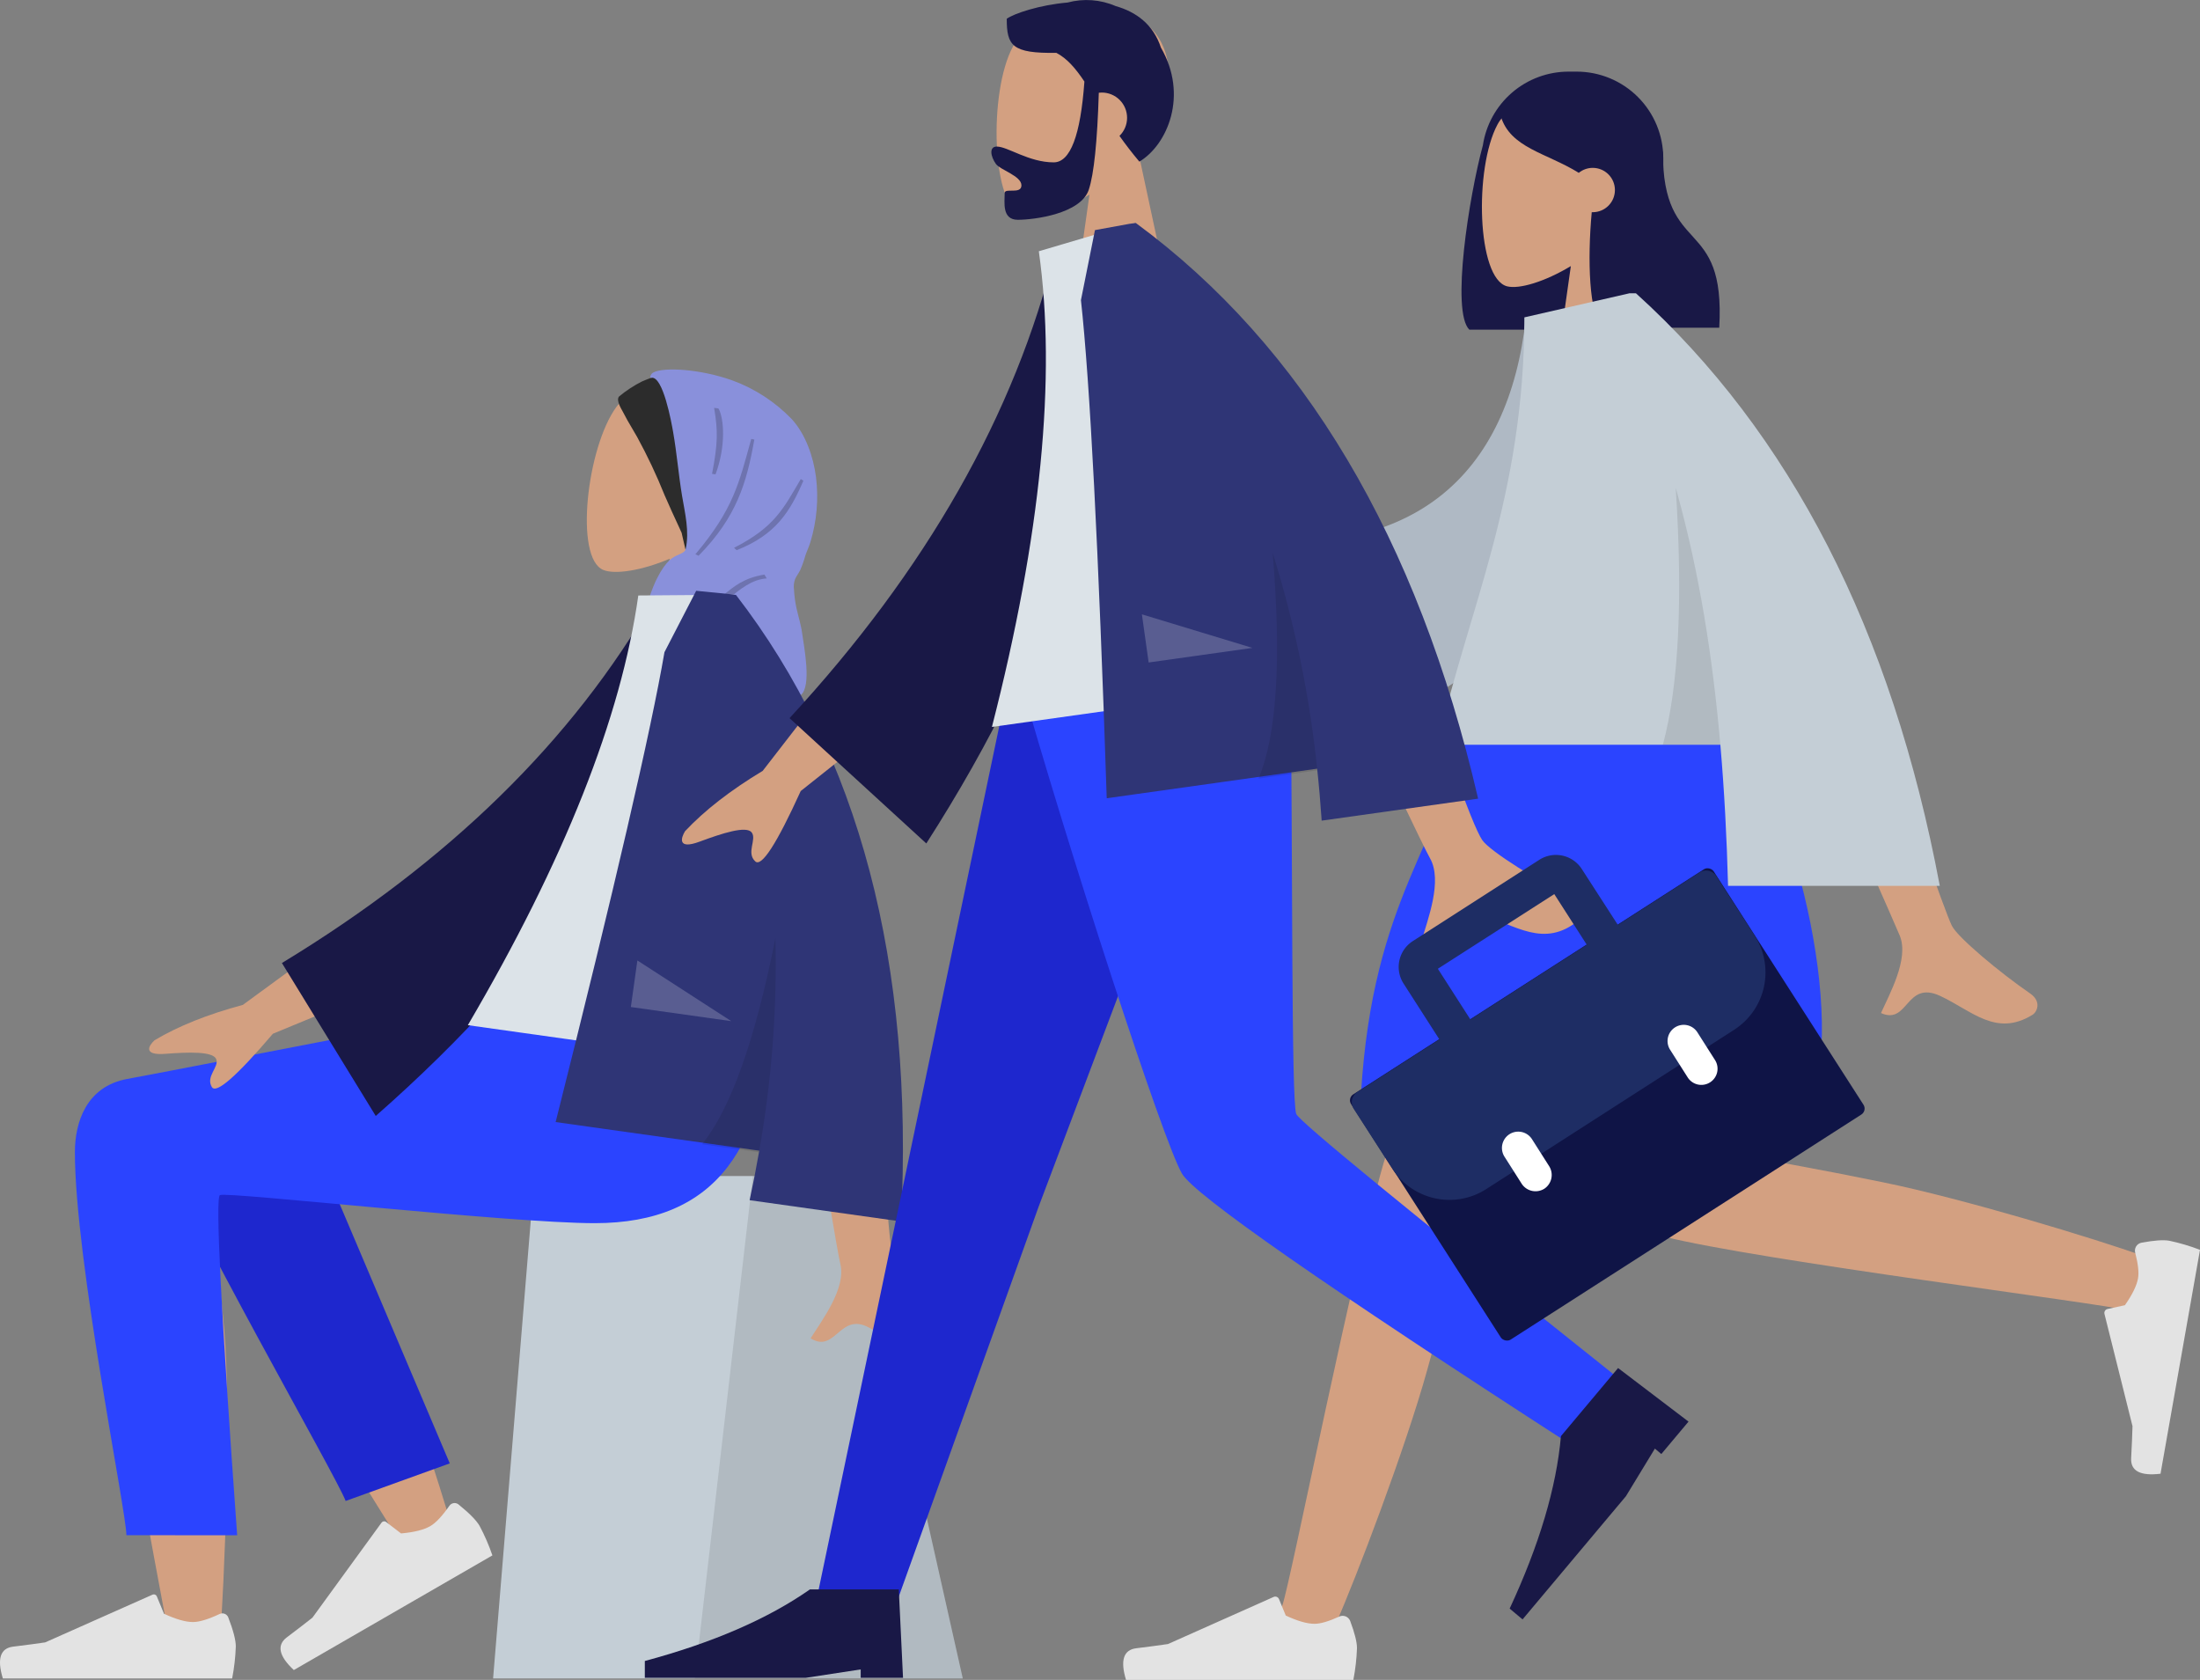 <svg xmlns="http://www.w3.org/2000/svg" xmlns:xlink="http://www.w3.org/1999/xlink" width="691.913" height="528.309" viewBox="0 0 691.913 528.309"><rect x="0" y="0" width="691.913" height="528.309" fill="#808080" stroke="none"/><defs><clipPath id="a"><path d="M167.676-426a27.26,27.26,0,0,0-26.952,23.181c-4.369,16.1-10.065,52.3-4.254,57.976h36.761l.011-.2a27.258,27.258,0,0,0,24.223-27.087v-26.62A27.254,27.254,0,0,0,170.211-426Z" transform="translate(-134 426)" fill="none" clip-rule="evenodd"></path></clipPath><clipPath id="b"><path d="M381.556,87.01H0V-453H381.556Z" transform="translate(0 453)" fill="none"></path></clipPath><clipPath id="c"><path d="M141.889-410.422c-7.346,13.692-6.473,48.422,3.021,50.869,3.786.976,11.851-1.415,20.059-6.362l-5.152,36.451H190.24L179.768-378.28c5.841-6.856,9.794-15.258,9.133-24.673C187-430.081,149.235-424.113,141.889-410.422Z" transform="translate(-137 422)" fill="none" clip-rule="evenodd"></path></clipPath><clipPath id="e"><path d="M143.258-425c-14.679,0-19.313,6.83-23.258,12.63,2.95,10.122,14.4,11.623,24.571,17.933A6.937,6.937,0,0,1,148.964-396a6.972,6.972,0,0,1,6.972,6.972,6.972,6.972,0,0,1-6.972,6.972q-.16,0-.317-.007c-1.4,15.057-.84,32.252,3.338,36.333h36.761C190.794-381.313,171-367.532,171-401.038c-1.234-1.206-2.4-2.4-3.554-3.428l.04-.986Q157.937-425,143.258-425Z" transform="translate(-120 425)" fill="none" clip-rule="evenodd"></path></clipPath><clipPath id="g"><path d="M238.6-163.693q-45.614,12.758-78.709,12.758t-61.48-19.648q44.638-13.1,73.522-13.1T238.6-163.693Z" transform="translate(-98.408 183.677)" fill="none" clip-rule="evenodd"></path></clipPath><clipPath id="i"><path d="M181.22-116.642a7.176,7.176,0,0,0,.737-1.44C186.022-128.832,251.13-244.8,257.616-266h-73.3c-4.932,16.12-27.128,117.281-30.252,137.464C144.206-96.7,123.913,6.408,121.322,13.551c-2.725,7.514,12.609,15.342,16.695,6.1,6.5-14.7,21.993-55.371,28.891-80.2C173.375-83.832,178.641-104.777,181.22-116.642Z" transform="translate(-121 266)" fill="none" clip-rule="evenodd"></path></clipPath><clipPath id="k"><path d="M55.548-102.484C85.314-94.961,194.192-81.36,201.664-79.227c7.686,2.195,14.425-13.648,4.925-17.08-15.117-5.461-56.77-18.077-82.025-23.226-20.313-4.141-38.849-7.521-51.294-9.5C74.324-163.99,79.144-247.881,75.985-266H11.126c3.029,17.375,28.636,144.152,33.395,156.842,1.51,4.531,6.017,6.533,11.026,6.674Z" transform="translate(-11.126 266)" fill="none" clip-rule="evenodd"></path></clipPath><clipPath id="m"><path d="M12.528-135.3q5.962-1.109,8.738-.619a63.6,63.6,0,0,1,9.657,2.863L18.507-62.645Q8.95-61.5,9.269-67.541T9.695-77.6l-8.819-35.3a1.268,1.268,0,0,1,.923-1.537l.035-.008,5.474-1.2h0q3.519-5.024,4.123-8.446.49-2.781-.892-8.076h0a2.535,2.535,0,0,1,1.813-3.093Q12.439-135.282,12.528-135.3Z" transform="translate(-0.838 136.068)" fill="none" clip-rule="evenodd"></path></clipPath><clipPath id="o"><path d="M281.4-39.974q2.127,5.679,2.127,8.5a63.609,63.609,0,0,1-1.142,10.007h-71.5q-2.787-9.213,3.218-9.948t9.976-1.327l33.231-14.815a1.268,1.268,0,0,1,1.674.642l.014.033,2.136,5.182h0q5.558,2.593,9.034,2.593,2.824,0,7.8-2.281h0a2.535,2.535,0,0,1,3.361,1.248Q281.363-40.058,281.4-39.974Z" transform="translate(-210 47.668)" fill="none" clip-rule="evenodd"></path></clipPath><clipPath id="q"><path d="M209.995-264.705q-42.871-12.266-81.128,0c-8.873,40.485-30.434,56.553-34.226,118.623,43.1,21.415,96.34-15.273,140.707,5.611C248.024-169.682,230.277-240.031,209.995-264.705Z" transform="translate(-94.641 270.838)" fill="none" clip-rule="evenodd"></path></clipPath><clipPath id="s"><path d="M279.515-290.274l-27.758.1q45.656,102.742,47.611,107.588c2.933,7.269-3.274,18.34-5.928,24.29,8.645,3.869,7.724-10.458,18.63-5.384,9.954,4.631,17.527,13.022,29.027,5.926,1.414-.872,2.963-4.157-.78-6.724-9.327-6.4-22.768-17.588-24.584-21.273q-3.715-7.536-36.219-104.527ZM44.087-314.53c5.608,4.675,11.3,9.847,10.3,12.342s-6.215,1.567-7.079,5.4q-.864,3.837,25.393,1.247l40.611,16.1,8.98-22.423-50.05-6.827Q57.223-317.04,44.61-320C42.243-320.065,38.479-319.205,44.087-314.53Z" transform="translate(-41.163 320)" fill="none" clip-rule="evenodd"></path></clipPath><clipPath id="u"><path d="M281.106-366l-21.733,1.448c-5.352,48.425-34.507,79.012-99.783,68.657l-8.672,62.361c61.01,7.885,114.517-16.541,125.483-82.675C279.238-333.33,281.48-351.146,281.106-366Z" transform="translate(-150.917 366)" fill="none" clip-rule="evenodd"></path></clipPath><clipPath id="w"><path d="M125.643-371l-.017.02L92.7-363.438c0,56.07-17.682,92.047-27.015,133.165l-.28,1.248h88.932c1.253,14.389,2.022,29.178,2.423,44.367h66.589Q200.712-305.088,127.8-371h-2.157Z" transform="translate(-65.402 371)" fill="none" clip-rule="evenodd"></path></clipPath><clipPath id="y"><path d="M123.887-322.74q3.438,52.938-4.044,80.8h18.075c-2.427-27.877-6.669-54.252-13.562-79.124Z" transform="translate(-119.844 322.74)" fill="none" clip-rule="evenodd"></path></clipPath><clipPath id="aa"><path d="M259.965-482.028,87.317-506.292,68.708-373.879l172.647,24.264Z" transform="translate(-68.708 506.292)" fill="none"></path></clipPath><clipPath id="ab"><path d="M155.877-447.609c-9.264,12.647-13.268,47.466-4.123,51.244,3.647,1.507,12.044.251,20.943-3.538L162.43-364.211l30.407,4.273-3.614-50.24c6.8-6.029,11.931-13.868,12.593-23.367C203.723-460.913,165.142-460.256,155.877-447.609Z" transform="translate(-146.586 456.014)" fill="none" clip-rule="evenodd"></path></clipPath><clipPath id="ac"><path d="M738,127H-462V-761H738Z" transform="translate(462 761)" fill="none"></path></clipPath><clipPath id="ae"><path d="M176.2-455.666c.755-.318,2.335-.989,3.118-1.2.186-.052,1.531-.752,1.563-.737.882.443,3.4,1.972,3.492,3,.025.081.05.156.076.223.283.744.532,1.5.764,2.264.509,1.675.908,3.407,1.281,5.122.726,3.34,1.287,6.732,1.766,10.12.487,3.449.825,6.916,1.263,10.372.63,4.973,1.641,9.88,2.262,14.85a28.361,28.361,0,0,1-.238,9.447c-.007.038-.014.075-.023.113,0,.016-.008.031-.011.046q-.157.718-.364,1.432c-.12.407-.24.816-.364,1.224-.851-2.522-1.389-5.245-2-7.844-.06-.254-.115-.51-.168-.766q-.358-.815-.733-1.622c-1.57-3.4-3.149-6.787-4.628-10.231a170.915,170.915,0,0,0-8.642-18.321c-.995-1.718-2.021-3.416-3-5.145q-.835-1.475-1.606-2.988c-.367-.721-2.04-3.292-1.124-4.566A37.56,37.56,0,0,1,176.2-455.666Z" transform="translate(-168.609 457.606)" fill="none" clip-rule="evenodd"></path></clipPath><clipPath id="ah"><path d="M141.383-456.785c-.709.132-.182-1.23.544-1.634,3.362-1.87,15.1-1.07,24.915,2.449a49.552,49.552,0,0,1,18.741,12.221c4.308,4.74,6.749,11.711,7.593,18.233a49.376,49.376,0,0,1-1.765,20.381c-.431,1.454-1.106,2.8-1.576,4.219a34.033,34.033,0,0,1-1.662,4.667c-.464.929-1.153,1.807-1.57,2.749a6.753,6.753,0,0,0-.355,3.307,36.309,36.309,0,0,0,.743,5.69c.627,2.8,1.49,5.463,1.864,8.331.5,3.816,3.053,16.365-.5,19.188l-58.937-8.283c2.053-3.838,7.177-7.974,8.687-12.179.89-2.477,1.926-8.014,2.01-8.209,2.614-8.965,5.822-12.97,7.669-14.328s4.079-1.541,4.384-2.9c1.26-5.625-.237-11.4-1.151-16.939-1.089-6.607-1.627-13.3-2.78-19.891C147.726-442.634,145.066-457.472,141.383-456.785Z" transform="translate(-129.417 459.399)" fill="none" clip-rule="evenodd"></path></clipPath><clipPath id="ak"><path d="M162.683-394.9c-12.708,2.1-12.458,10.158-28.908,15.972l1.172.956c14.2-3.651,19.01-15.087,28.476-15.719Zm-4.133-42.666c-3.885,13.994-5.579,22.061-17.57,36.28l1,.465c11.994-12.162,15.151-23.021,17.535-36.53Zm15.58,12.614c-5.553,9.463-8.276,15.13-20.984,21.633l.805.751c12.4-4.891,16.829-12.179,20.991-21.843Zm-27.26-22.381c1.232,7.361,1.181,11.191-.65,20.755l1.09.153c3.314-8.8,2.7-17.614.931-20.715Z" transform="translate(-133.775 447.335)" fill="none" clip-rule="evenodd"></path></clipPath><clipPath id="am"><path d="M195.881-205.742H96.649l-13,158H231.362Z" transform="translate(-83.647 205.742)" fill="none" clip-rule="evenodd"></path></clipPath><clipPath id="an"><path d="M388.582,45.244H0V-259.742H388.582Z" transform="translate(0 259.742)" fill="none"></path></clipPath><clipPath id="ao"><path d="M132.433-205.742h-30.52l-18.267,158h84.267Z" transform="translate(-83.647 205.742)" fill="none" clip-rule="evenodd"></path></clipPath><clipPath id="aq"><path d="M272.224-233.253l-.37-.214c-10.609-5.91-27.935,2.116-27.923,11.038.036,27.009,24.824,154.3,26.118,162.35s15.158,10.172,15.966.026c1.285-16.144,3.671-72.031,1.283-97.9-.986-10.679-2.047-20.849-3.093-29.922q19.507,35.034,60.348,100.329l14.78-6.715q-17.409-57.036-28.55-80.532c-12.718-26.82-24.642-49.789-29.661-57.879C293.227-245.4,279.485-240.958,272.224-233.253Z" transform="translate(-243.932 240.691)" fill="none" clip-rule="evenodd"></path></clipPath><clipPath id="as"><path d="M338.142-115.377l-50.727-119.5c-12.152-19.439-46.224,3.956-42.08,15.23,9.409,25.6,57.259,108.463,60.062,116.089Z" transform="translate(-244.988 242.335)" fill="none" clip-rule="evenodd"></path></clipPath><clipPath id="au"><path d="M287.578-102.453q5.12,4.14,6.609,6.718a63.8,63.8,0,0,1,4.035,9.293l-62.458,36.06Q228.7-57,233.571-60.671t8.048-6.187l21.749-29.9a1,1,0,0,1,1.4-.22l.021.016,4.7,3.61h0q6.16-.544,9.2-2.3,2.594-1.5,6-6.393h0a2,2,0,0,1,2.784-.5Q287.522-102.5,287.578-102.453Z" transform="translate(-231.58 102.898)" fill="none" clip-rule="evenodd"></path></clipPath><clipPath id="aw"><path d="M384.078-66.929q2.364,6.146,2.364,9.122a63.8,63.8,0,0,1-1.152,10.065H313.17q-2.811-9.267,3.246-10.006t10.063-1.334L360.263-74.1a1,1,0,0,1,1.32.508l.01.024,2.264,5.476h0q5.607,2.609,9.113,2.609,3,0,8.391-2.537h0a2,2,0,0,1,2.661.959Q384.052-67,384.078-66.929Z" transform="translate(-312.279 74.186)" fill="none" clip-rule="evenodd"></path></clipPath><clipPath id="ay"><path d="M143.733-213.248c0,33.9,16.191,112.987,16.2,120.452l34.837.027q-7.648-105.848-5.424-106.988c2.224-1.14,91.182,8.832,117.862,8.832,38.473,0,54.388-24.125,55.679-68.816H286.676c-15.518,1.651-96.459,17.886-126.518,23.466C147.289-233.886,143.733-222.587,143.733-213.248Z" transform="translate(-143.733 259.742)" fill="none" clip-rule="evenodd"></path></clipPath><clipPath id="ba"><path d="M365.331-367.7,40.348-413.375,7.137-177.068,332.12-131.395Z" transform="translate(-7.137 413.375)" fill="none"></path></clipPath><clipPath id="bb"><path d="M311.044-262.153l-26.529-3.622q13.443,82.529,14.721,87.642c1.916,7.67-5.85,17.851-9.342,23.418,8.11,5.079,9.2-9.355,19.4-2.755,9.314,6.024,15.715,15.467,28.222,10,1.538-.672,3.549-3.734.163-6.824-8.438-7.7-20.32-20.763-21.621-24.7q-2.661-8.047-5.016-83.161ZM152.2-289.506l-40.857,29.925q-16.625,4.47-27.778,11.127c-1.756,1.6-3.878,4.83,3.407,4.273s14.974-.815,15.98,1.664-3.4,5.442-1.368,8.788q2.033,3.346,19.195-16.768l40.464-16.728Z" transform="translate(-81.865 289.506)" fill="none" clip-rule="evenodd"></path></clipPath><clipPath id="be"><path d="M297.777-383.723l-10.708-3.419q-38.256,66.622-116.967,114.4l29.509,48.1C254.371-272.8,291.322-325.232,297.777-383.723Z" transform="translate(-170.103 387.142)" fill="none" clip-rule="evenodd"></path></clipPath><clipPath id="bh"><path d="M237.138-239.468l-97.7-13.73q45.524-77.574,53.613-135.131l30.086-.238C241.079-348.155,241.19-301.488,237.138-239.468Z" transform="translate(-139.442 388.567)" fill="none" clip-rule="evenodd"></path></clipPath><clipPath id="bk"><path d="M157.246-388.751q-3.47-.367-10.578-1.051h0l-9.974,19.3q-6.348,36.966-34.226,147.78h0l64.042,9q-1.344,7.736-3.035,15.57h0l47.618,6.692Q217.306-313.2,159.2-388.476h0l-.026.018-.009-.023Z" transform="translate(-102.467 389.802)" fill="none" clip-rule="evenodd"></path></clipPath><clipPath id="bn"><path d="M142.449-215.742l17.9,2.516a336.388,336.388,0,0,0,5.172-67.372Q155.982-232.546,142.449-215.742Z" transform="translate(-142.449 280.599)" fill="none" clip-rule="evenodd"></path></clipPath><clipPath id="bq"><path d="M188.04-254.462l-29.521-19.083L156.461-258.9Z" transform="translate(-156.461 273.544)" fill="none" clip-rule="evenodd"></path></clipPath><clipPath id="bs"><path d="M463.106-466.032c-7.672,14.3-6.761,50.575,3.155,53.131,3.954,1.019,12.378-1.478,20.952-6.645l-5.381,38.072h31.776L502.669-432.46c6.1-7.161,10.23-15.937,9.54-25.771C510.221-486.566,470.779-480.332,463.106-466.032Z" transform="translate(-458 478.125)" fill="none" clip-rule="evenodd"></path></clipPath><clipPath id="bt"><path d="M413-374.127H593.064V-513H413Z" transform="translate(-413 513)" fill="none"></path></clipPath><clipPath id="bu"><path d="M480.58-479.557c-8.916.765-16.877,3.483-19.133,5.1,0,8.441,1.635,10.945,15.605,10.724,3.432,1.813,6.071,4.934,8.819,9.026q-1.823,25.415-9.652,25.416c-7.829,0-14.471-4.97-17.905-4.97-2.5,0-1.945,3.134-.285,5.457,1.369,1.917,8.038,3.764,8.038,6.736s-5.269.673-5.269,2.435c0,2.915-.926,8.4,4.134,8.4,5.121,0,19.8-1.866,22.318-9.466q2.435-7.357,3.15-30.488a7.388,7.388,0,0,1,.947-.059,7.944,7.944,0,0,1,7.944,7.944,7.919,7.919,0,0,1-2.393,5.683c1.838,2.595,3.9,5.3,6.259,8.1,8.868-5.32,15.449-20.9,6.779-35.858-2.4-7.33-7.822-11.245-14.229-13.063A23.047,23.047,0,0,0,480.58-479.557Z" transform="translate(-456.608 480.353)" fill="none" clip-rule="evenodd"></path></clipPath><clipPath id="bw"><path d="M543.283-301,479.717-132.473,435.162-8.26H409.757L471-301Z" transform="translate(-409.757 301)" fill="none" clip-rule="evenodd"></path></clipPath><clipPath id="bx"><path d="M330,16.76H726.612V-301H330Z" transform="translate(-330 301)" fill="none"></path></clipPath><clipPath id="by"><path d="M549.455-301c.691,57.825.191,135.677,1.8,139.281q1.61,3.6,100.15,82.138l-13.095,22.31q-116.99-75.591-122.971-85.662C509.359-153,479.311-245.68,463.677-301Z" transform="translate(-463.677 301)" fill="none" clip-rule="evenodd"></path></clipPath><clipPath id="ca"><path d="M651.367-97.933l-22.155-16.852L611.243-93.37Q609.111-69.2,595.113-39.13l4.057,3.4,32.517-38.752,9.1-14.959,2.028,1.7Z" transform="translate(-595.113 114.785)" fill="none" clip-rule="evenodd"></path></clipPath><clipPath id="cc"><path d="M445.205-27.821l-1.331-27.8H415.918Q396.034-41.723,364-33.117v5.3h50.587l17.306-2.648v2.648Z" transform="translate(-364 55.625)" fill="none" clip-rule="evenodd"></path></clipPath><clipPath id="ce"><path d="M675.434-439.019,339.788-386.71l34.4,271.393,335.646-52.309Z" transform="translate(-339.788 439.019)" fill="none"></path></clipPath><clipPath id="cf"><path d="M596.947-324.88l-27.384,3.958Q606.432-242.715,609.158-238c4.089,7.079-.725,19.411-2.607,25.94,9.5,2.737,6.472-11.92,18.488-8.267,10.968,3.334,20.017,10.9,30.883,1.9,1.336-1.106,2.462-4.723-1.783-6.829-10.575-5.247-26.1-14.85-28.514-18.39q-4.936-7.241-28.678-81.237ZM431.375-306.812l-32.058,41.388q-15.24,9.18-24.421,18.976c-1.29,2.087-2.476,5.906,4.6,3.277s14.641-5.076,16.347-2.9-1.828,6.379,1.145,9.126q2.973,2.746,14.289-22.137l35.427-28.158Z" transform="translate(-373.918 324.88)" fill="none" clip-rule="evenodd"></path></clipPath><clipPath id="cg"><path d="M-368,195.077H1326.723V-850H-368Z" transform="translate(368 850)" fill="none"></path></clipPath><clipPath id="ch"><path d="M675.434-439.019,339.788-391.847l34.4,244.741,335.646-47.172Z" transform="translate(-339.788 439.019)" fill="none"></path></clipPath><clipPath id="ci"><path d="M497.869-413.044l-11.61-.348q-19.018,77.125-83.589,147.047l43.018,39.407C486.359-290.412,508.123-353.062,497.869-413.044Z" transform="translate(-402.669 413.392)" fill="none" clip-rule="evenodd"></path></clipPath><clipPath id="cl"><path d="M557.712-276.475,456.756-262.287q23.117-90.083,14.752-149.6l29.817-8.809C530.658-385.638,544.066-339.281,557.712-276.475Z" transform="translate(-456.756 420.698)" fill="none" clip-rule="evenodd"></path></clipPath><clipPath id="co"><path d="M495.761-420.494q-3.551.624-10.807,1.97h0L480.546-396.5q4.228,38.555,8.11,156.652h0l66.179-9.3q.869,8.072,1.422,16.342h0l49.207-6.916Q576.947-362.508,497.785-420.778h0l-.02.025-.016-.02Z" transform="translate(-480.546 420.778)" fill="none" clip-rule="evenodd"></path></clipPath><clipPath id="cr"><path d="M528-261.616l18.5-2.6a348.108,348.108,0,0,0-14.058-68.441Q536.649-282.176,528-261.616Z" transform="translate(-527.995 332.658)" fill="none" clip-rule="evenodd"></path></clipPath><clipPath id="cu"><path d="M531.594-305.633l-34.761-10.557,2.128,15.143Z" transform="translate(-496.833 316.191)" fill="none" clip-rule="evenodd"></path></clipPath></defs><g transform="translate(-745.693 -5121.691)"><g transform="translate(1085 5144.216)"><g transform="translate(120.341)" clip-path="url(#a)"><g transform="translate(-148.229 -34.226)" clip-path="url(#b)"><path d="M205.141-337.167H129V-431h76.141Z" transform="translate(12.891 458.888)" fill="#191846"></path></g></g><g transform="translate(126.763 5.071)" clip-path="url(#c)"><g transform="translate(-154.651 -39.297)" clip-path="url(#b)"><path d="M197.917-321.787H132V-427h65.917Z" transform="translate(16.313 459.958)" fill="#d3a081"></path></g></g><g transform="translate(132.659 1.268)" clip-path="url(#e)"><g transform="translate(-160.547 -35.494)" clip-path="url(#b)"><path d="M196.57-338.05H115V-430h81.57Z" transform="translate(39.209 459.155)" fill="#191846"></path></g></g><g transform="translate(88.734 307.175)" clip-path="url(#g)"><g transform="translate(-116.622 -341.401)" clip-path="url(#b)"><path d="M246.274-143.258H93.408v-45.419H246.274Z" transform="translate(16.876 523.741)" fill="#1e27ce"></path></g></g><g transform="translate(63.669 202.821)" clip-path="url(#i)"><g transform="translate(-91.557 -237.047)" clip-path="url(#b)"><path d="M265.293,31.527H116V-271H265.293Z" transform="translate(-30.781 501.709)" fill="#d3a081"></path></g></g><g transform="translate(139.439 202.821)" clip-path="url(#k)"><g transform="translate(-167.327 -237.047)" clip-path="url(#b)"><path d="M218.928-71.343H6.126V-271h212.8Z" transform="translate(154.863 501.709)" fill="#d3a081"></path></g></g><g transform="translate(322.522 367.526)" clip-path="url(#m)"><g transform="translate(-350.41 -401.752)" clip-path="url(#b)"><path d="M9.857-143.96-5.111-59.071,33.174-52.32l14.968-84.889Z" transform="translate(339.893 535.708)" fill="#e3e3e3"></path></g></g><g transform="translate(13.944 479.585)" clip-path="url(#o)"><g transform="translate(-41.832 -513.811)" clip-path="url(#b)"><path d="M291.2-13.792H205V-52.668h86.2Z" transform="translate(-169.506 560.141)" fill="#e3e3e3"></path></g></g><g transform="translate(88.734 196.688)" clip-path="url(#q)"><g transform="translate(-116.622 -230.914)" clip-path="url(#b)"><path d="M247.282-131.427H89.641V-275.838H247.282Z" transform="translate(20.643 500.414)" fill="#2b44ff"></path></g></g><g transform="translate(0 134.369)" clip-path="url(#s)"><g transform="translate(-27.888 -168.595)" clip-path="url(#b)"><path d="M350.328-147.333H36.163V-325H350.328Z" transform="translate(-14.613 487.257)" fill="#d3a081"></path></g></g><g transform="translate(32.131 76.058)" clip-path="url(#u)"><g transform="translate(-60.019 -110.284)" clip-path="url(#b)"><path d="M290.3-371.772,136.974-358.357,148.967-221.27,302.3-234.685Z" transform="translate(-94.373 474.739)" fill="#afb9c4"></path></g></g><g transform="translate(112.819 69.72)" clip-path="url(#w)"><g transform="translate(-140.707 -103.946)" clip-path="url(#b)"><path d="M231.022-376H60.4v199.018H231.022Z" transform="translate(73.967 473.607)" fill="#c4ced6"></path></g></g><g transform="translate(183.676 130.895)" clip-path="url(#y)"><g transform="translate(-211.564 -165.121)" clip-path="url(#b)"><path d="M145.595-327.74H114.844v93.475h30.751Z" transform="translate(90.382 486.523)" fill="rgba(0,0,0,0.1)"></path></g></g></g><g transform="translate(745.693 5191)"><g transform="translate(126.478 0)" clip-path="url(#aa)"><g transform="translate(58.08 50.278)" clip-path="url(#ab)"><g transform="translate(-536.116 -304.986)" clip-path="url(#ac)"><path d="M214.493-456.64l-63.115-8.87L136.994-363.16l63.115,8.87Z" transform="translate(386.513 761)" fill="#d3a081"></path></g></g></g><g transform="translate(126.478 0)" clip-path="url(#aa)"><g transform="translate(67.904 48.686)" clip-path="url(#ae)"><g transform="translate(-545.94 -303.394)" clip-path="url(#ac)"><path d="M204.264-459.311,165.221-464.8,156-399.174l39.043,5.487Z" transform="translate(377.738 761)" fill="#2c2c2c"></path></g></g></g><g transform="translate(126.478 0)" clip-path="url(#aa)"><g transform="translate(66.408 46.893)" clip-path="url(#ah)"><g transform="translate(-544.444 -301.601)" clip-path="url(#ac)"><path d="M200.456-456.391,129.251-466.4,114.464-361.188,185.67-351.18Z" transform="translate(423.08 761)" fill="#8990db"></path></g></g></g><g transform="translate(126.478 0)" clip-path="url(#aa)"><g transform="translate(85.022 58.956)" clip-path="url(#ak)"><g transform="translate(-563.058 -313.665)" clip-path="url(#ac)"><path d="M180.7-447.278l-44.005-6.185L125.512-373.9l44.005,6.184Z" transform="translate(431.79 761)" fill="rgba(0,0,0,0.2)"></path></g></g></g><g transform="translate(155.081 300.55)" clip-path="url(#am)"><g transform="translate(-157.22 -54)" clip-path="url(#an)"><path d="M236.362-42.742H78.647v-168H236.362Z" transform="translate(73.574 259.742)" fill="#c4ced6"></path></g></g><g transform="translate(218.529 300.55)" clip-path="url(#ao)"><g transform="translate(-220.669 -54)" clip-path="url(#an)"><path d="M172.914-42.742H78.647v-168h94.267Z" transform="translate(137.022 259.742)" fill="rgba(0,0,0,0.1)"></path></g></g><g transform="translate(27.109 265.6)" clip-path="url(#aq)"><g transform="translate(-29.249 -19.051)" clip-path="url(#an)"><path d="M364.333-48.22h-125.4V-245.691h125.4Z" transform="translate(-214.683 259.742)" fill="#d3a081"></path></g></g><g transform="translate(48.3 263.956)" clip-path="url(#as)"><g transform="translate(-50.44 -17.407)" clip-path="url(#an)"><path d="M296.417-256.036,238.58-234.986,290.863-91.337,348.7-112.388Z" transform="translate(-198.698 259.742)" fill="#1e27ce"></path></g></g><g transform="translate(88.222 403.393)" clip-path="url(#au)"><g transform="translate(-90.361 -156.843)" clip-path="url(#an)"><path d="M296.64-116.75,223.752-74.668l18.222,31.562,72.888-42.082Z" transform="translate(-150.033 259.742)" fill="#e3e3e3"></path></g></g><g transform="translate(0 432.105)" clip-path="url(#aw)"><g transform="translate(-2.14 -185.555)" clip-path="url(#an)"><path d="M391.443-42.742H307.279V-79.186h84.164Z" transform="translate(-310.139 259.742)" fill="#e3e3e3"></path></g></g><g transform="translate(23.554 246.55)" clip-path="url(#ay)"><g transform="translate(-25.694)" clip-path="url(#an)"><path d="M367.889-87.769H138.733V-264.742H367.889Z" transform="translate(-118.04 259.742)" fill="#2b44ff"></path></g></g><g transform="translate(21.112 92.917)" clip-path="url(#ba)"><g transform="translate(25.802 123.869)" clip-path="url(#bb)"><g transform="translate(-398.471 -471.494)" clip-path="url(#ac)"><path d="M354.165-265.252,78.45-304,60.688-177.617,336.4-138.868Z" transform="translate(323.148 761)" fill="#d3a081"></path></g></g></g><g transform="translate(21.112 92.917)" clip-path="url(#ba)"><g transform="translate(67.554 26.233)" clip-path="url(#be)"><g transform="translate(-440.223 -373.857)" clip-path="url(#ac)"><path d="M305.465-391.3,173.954-398.2,164.7-221.582l131.511,6.892Z" transform="translate(267.837 761)" fill="#191846"></path></g></g></g><g transform="translate(21.112 92.917)" clip-path="url(#ba)"><g transform="translate(126.03 24.808)" clip-path="url(#bh)"><g transform="translate(-498.699 -372.433)" clip-path="url(#ac)"><path d="M244.948-388.006l-107.6-15.122L115.68-248.942l107.6,15.122Z" transform="translate(377.372 761)" fill="#dce3e8"></path></g></g></g><g transform="translate(21.112 92.917)" clip-path="url(#ba)"><g transform="translate(153.639 23.573)" clip-path="url(#bk)"><g transform="translate(-526.308 -371.198)" clip-path="url(#ac)"><path d="M219.544-381.765,98.812-398.732,71.273-202.781l120.732,16.968Z" transform="translate(447.183 761)" fill="#2f3576"></path></g></g></g><g transform="translate(21.112 92.917)" clip-path="url(#ba)"><g transform="translate(199.69 132.776)" clip-path="url(#bn)"><g transform="translate(-572.359 -480.401)" clip-path="url(#ac)"><path d="M171.288-284.233l-28.017-3.937-10.777,76.683,28.017,3.938Z" transform="translate(434.218 761)" fill="rgba(0,0,0,0.1)"></path></g></g></g><g transform="translate(21.112 92.917)" clip-path="url(#ba)"><g transform="translate(177.291 139.831)" clip-path="url(#bq)"><g transform="translate(-549.96 -487.456)" clip-path="url(#ac)"><path d="M193.687-273.362l-41.482-5.83-3.45,24.547,41.482,5.83Z" transform="translate(395.557 761)" fill="rgba(255,255,255,0.2)"></path></g></g></g></g><g transform="translate(920 5121.691)"><g transform="translate(139.122 2.622)" clip-path="url(#bs)"><g transform="translate(-52.96 -41.044)" clip-path="url(#bt)"><path d="M453-374.7h67.377V-483.125H453Z" transform="translate(-405.925 518.285)" fill="#d3a081"></path></g></g><g transform="translate(137.483 0)" clip-path="url(#bu)"><g transform="translate(-51.321 -38.422)" clip-path="url(#bt)"><path d="M451.607-404.47h69.163v-80.883H451.607Z" transform="translate(-406.171 517.891)" fill="#191846"></path></g></g><g transform="translate(82.345 211.078)" clip-path="url(#bw)"><g transform="translate(-93.865)" clip-path="url(#bx)"><path d="M404.757-1.491h145.3V-306h-145.3Z" transform="translate(-316.776 300.116)" fill="#1e27ce"></path></g></g><g transform="translate(145.803 211.078)" clip-path="url(#by)"><g transform="translate(-157.323)" clip-path="url(#bx)"><path d="M458.677-50.5h199.5V-306h-199.5Z" transform="translate(-307.238 300.116)" fill="#2b44ff"></path></g></g><g transform="translate(300.489 430.232)" clip-path="url(#ca)"><g transform="translate(-312.009 -219.154)" clip-path="url(#bx)"><path d="M633.181-122.7,573.418-51.473l30.314,25.437L663.5-97.259Z" transform="translate(-286.942 332.54)" fill="#191846"></path></g></g><rect width="135.522" height="91.657" rx="2.23" transform="translate(249.417 345.363) rotate(-32.69)" fill="#0f1446"></rect><path d="M513.26,472.114l-78.091,50.18a21.422,21.422,0,0,1-29.52-6.437l-12.112-18.809a3.858,3.858,0,0,1,1.177-5.329L502.272,422.7a3.876,3.876,0,0,1,5.329,1.159l12.113,18.809A21.439,21.439,0,0,1,513.26,472.114Z" transform="translate(-142.086 -148.31)" fill="#1e2d64"></path><path d="M433.534,487.55h0a5.191,5.191,0,0,1-7.043-1.522l-5.5-8.652a5.127,5.127,0,0,1,8.652-5.5l5.5,8.652a5.191,5.191,0,0,1-1.609,7.025Z" transform="translate(-122.178 -113.688)" fill="#fff"></path><path d="M463.679,468.184h0a5.087,5.087,0,0,1-7.025-1.523l-5.5-8.652a5.09,5.09,0,1,1,8.565-5.5l5.5,8.652a5.07,5.07,0,0,1-1.54,7.025Z" transform="translate(-100.156 -127.803)" fill="#fff"></path><g transform="translate(28.495 499.857)" clip-path="url(#cc)"><g transform="translate(-40.014 -288.779)" clip-path="url(#bx)"><path d="M359-21.052h92.974V-60.625H359Z" transform="translate(-324.87 343.52)" fill="#191846"></path></g></g><g transform="translate(0 48.645)" clip-path="url(#ce)"><g transform="translate(40.167 134.329)" clip-path="url(#cf)"><g transform="translate(-873.156 -618.008)" clip-path="url(#cg)"><path d="M648.148-340.207,361.813-299.966l18.566,132.107L666.715-208.1Z" transform="translate(497.097 940.176)" fill="#d3a081"></path></g></g><path d="M482,459.239l-9.811,6.3-21.8-33.966-36.614,23.481,21.8,33.984-9.759,6.246-22.841-35.593a9.672,9.672,0,0,1,2.924-13.341l39.8-25.574a9.673,9.673,0,0,1,13.341,2.907Z" transform="translate(-135.866 -199.03)" fill="#1e2d64"></path></g><g transform="translate(0 48.645)" clip-path="url(#ch)"><g transform="translate(74.004 30.16)" clip-path="url(#ci)"><g transform="translate(-906.994 -513.839)" clip-path="url(#cg)"><path d="M506.884-421.536l-134,30.937,41.462,179.593,134-30.937Z" transform="translate(499.055 925.79)" fill="#191846"></path></g></g></g><g transform="translate(0 48.645)" clip-path="url(#ch)"><g transform="translate(137.658 21.562)" clip-path="url(#cl)"><g transform="translate(-970.647 -505.24)" clip-path="url(#cg)"><path d="M545.9-430.575l-112.61,15.826L455.9-253.894l112.61-15.826Z" transform="translate(509.741 924.192)" fill="#dce3e8"></path></g></g></g><g transform="translate(0 48.645)" clip-path="url(#ch)"><g transform="translate(165.656 21.468)" clip-path="url(#co)"><g transform="translate(-998.646 -505.146)" clip-path="url(#cg)"><path d="M586.934-436.055,460.752-418.321l28.677,204.045L615.61-232.01Z" transform="translate(514.598 923.222)" fill="#2f3576"></path></g></g></g><g transform="translate(0 48.645)" clip-path="url(#ch)"><g transform="translate(221.499 125.175)" clip-path="url(#cr)"><g transform="translate(-1054.488 -608.854)" clip-path="url(#cg)"><path d="M544.475-338.851,514.1-334.583l11.343,80.708,30.373-4.269Z" transform="translate(524.036 940.416)" fill="rgba(0,0,0,0.1)"></path></g></g></g><g transform="translate(0 48.645)" clip-path="url(#ch)"><g transform="translate(184.824 144.555)" clip-path="url(#cu)"><g transform="translate(-1017.813 -628.234)" clip-path="url(#cg)"><path d="M535.472-325.735l-44.287,6.224,3.766,26.8,44.287-6.224Z" transform="translate(519.982 942.737)" fill="rgba(255,255,255,0.2)"></path></g></g></g></g></g></svg>